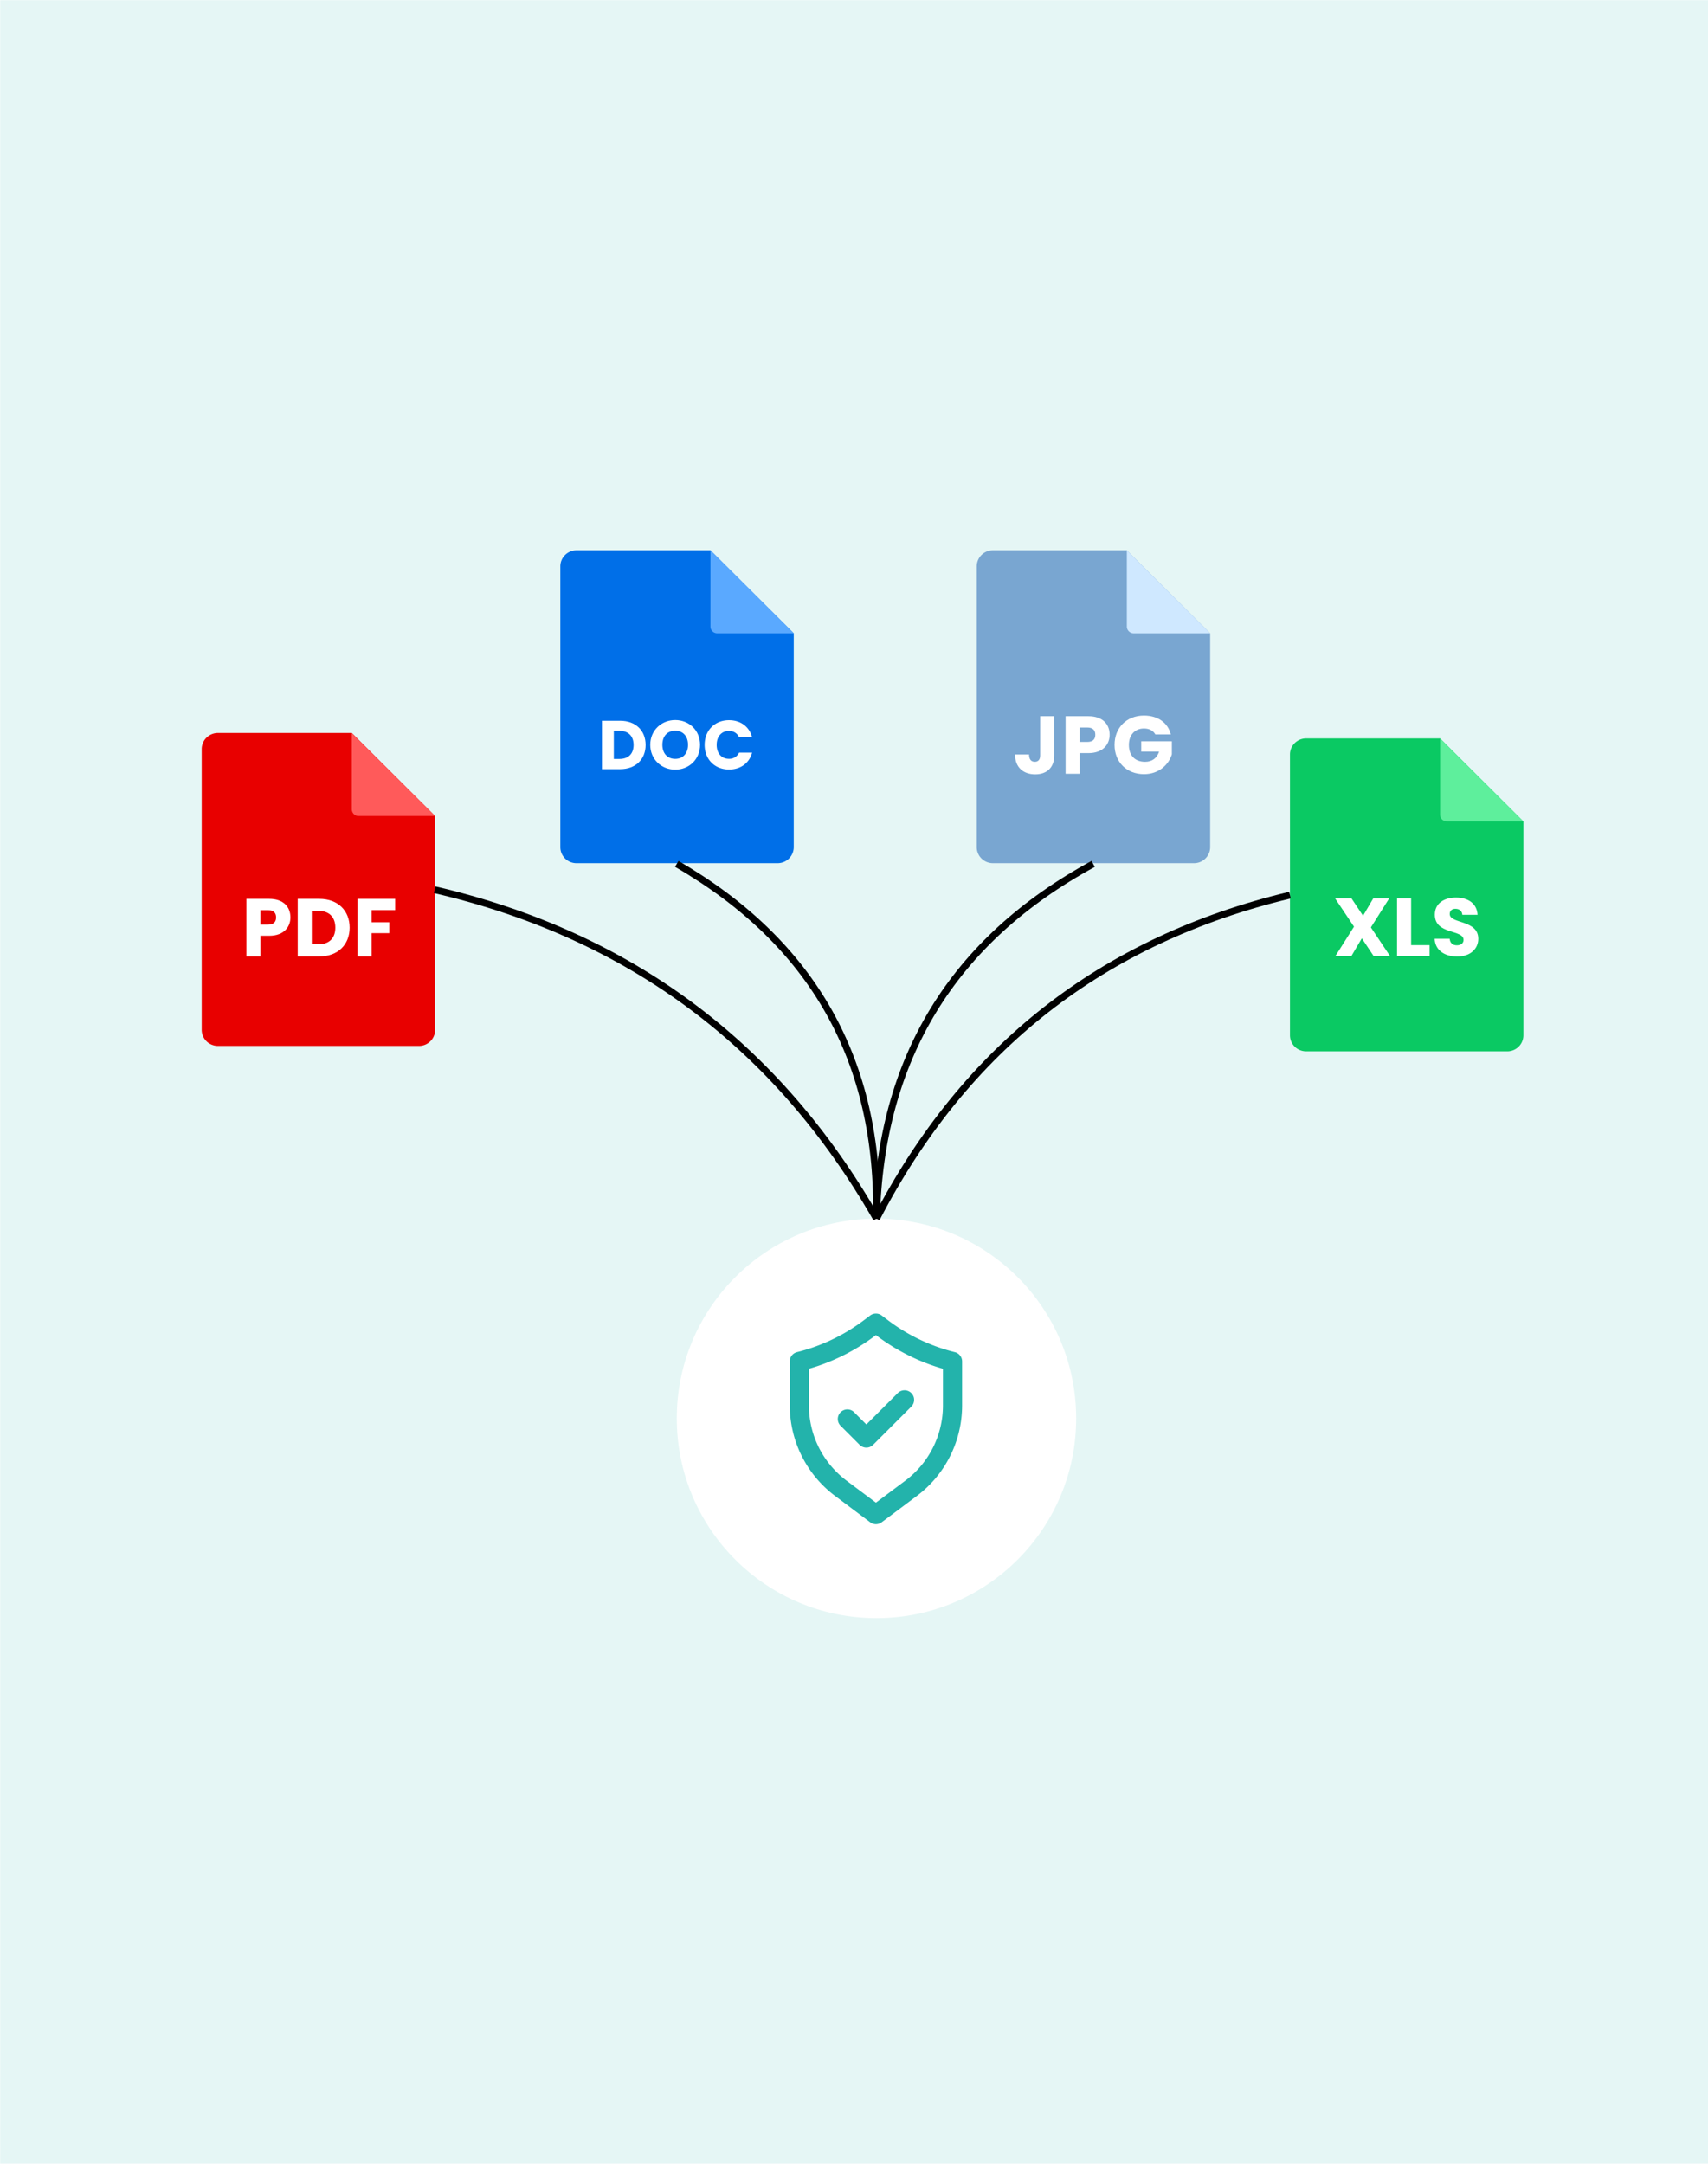 <svg xmlns="http://www.w3.org/2000/svg" xmlns:xlink="http://www.w3.org/1999/xlink" width="1500" zoomAndPan="magnify" viewBox="0 0 1125 1425" height="1900" preserveAspectRatio="xMidYMid meet" version="1.0"><defs><filter x="0%" y="0%" width="100%" height="100%" id="0d7a8c9371"><feColorMatrix values="0 0 0 0 1 0 0 0 0 1 0 0 0 0 1 0 0 0 1 0" color-interpolation-filters="sRGB"/></filter><mask id="08581dd2c4"><g filter="url(#0d7a8c9371)"><rect x="-112.5" width="1350" fill="#000000" y="-142.5" height="1710" fill-opacity=".12"/></g></mask><clipPath id="c3244d6f3a"><path d="M0 0h1125v1425H0Zm0 0" clip-rule="nonzero"/></clipPath><clipPath id="a2d802cdde"><rect x="0" width="1125" y="0" height="1425"/></clipPath><clipPath id="a3fd66257d"><rect x="0" width="1125" y="0" height="1425"/></clipPath><clipPath id="9bf310be5d"><path d="M445.77 802.58h263.06v263.07H445.77Zm0 0" clip-rule="nonzero"/></clipPath><clipPath id="6a9138725d"><path d="M577.3 802.58c-72.64 0-131.53 58.9-131.53 131.54 0 72.64 58.89 131.53 131.53 131.53 72.65 0 131.53-58.9 131.53-131.53 0-72.65-58.88-131.54-131.53-131.54Zm0 0" clip-rule="nonzero"/></clipPath><clipPath id="c0fb07e60d"><path d="M.77.58h263.06v263.07H.77Zm0 0" clip-rule="nonzero"/></clipPath><clipPath id="8a2a30dc80"><path d="M132.3.58C59.66.58.77 59.48.77 132.12c0 72.64 58.89 131.53 131.53 131.53 72.65 0 131.53-58.9 131.53-131.53C263.83 59.47 204.95.58 132.3.58Zm0 0" clip-rule="nonzero"/></clipPath><clipPath id="d64913930a"><rect x="0" width="264" y="0" height="264"/></clipPath><clipPath id="8c2740ca16"><path d="M520 865h114v138.94H520Zm0 0" clip-rule="nonzero"/></clipPath><clipPath id="5c1145ad96"><path d="M369.06 362.32h153.75v206.25H369.06Zm0 0" clip-rule="nonzero"/></clipPath><clipPath id="551158d78d"><path d="M467 362.32h55.81V418H467Zm0 0" clip-rule="nonzero"/></clipPath><clipPath id="2f1fab74e8"><path d="M643.35 362.32H797.1v206.25H643.35Zm0 0" clip-rule="nonzero"/></clipPath><clipPath id="e16b7915ec"><path d="M742 362.32h55.1V418H742Zm0 0" clip-rule="nonzero"/></clipPath><clipPath id="5ff98022eb"><path d="M132.86 482.65h153.75V688.9H132.86Zm0 0" clip-rule="nonzero"/></clipPath><clipPath id="37a05761b3"><path d="M231 482.65h55.61V538H231Zm0 0" clip-rule="nonzero"/></clipPath><clipPath id="e3f7e6b224"><path d="M849.66 486.21h153.75v206.25H849.66Zm0 0" clip-rule="nonzero"/></clipPath><clipPath id="2921bcf27e"><path d="M948 486.21h55.41V541H948Zm0 0" clip-rule="nonzero"/></clipPath></defs><rect x="-112.5" width="1350" fill="#ffffff" y="-142.5" height="1710" fill-opacity="1"/><rect x="-112.5" width="1350" fill="#ffffff" y="-142.5" height="1710" fill-opacity="1"/><g mask="url(#08581dd2c4)"><g><g clip-path="url(#a3fd66257d)"><g><g clip-path="url(#a2d802cdde)"><g clip-path="url(#c3244d6f3a)"><rect x="-409.5" width="1944" fill="#23b3ab" y="-518.7" height="2462.4" fill-opacity="1"/></g></g></g></g></g></g><g clip-path="url(#9bf310be5d)"><g clip-path="url(#6a9138725d)"><g transform="translate(445 802)"><g clip-path="url(#d64913930a)"><g clip-path="url(#c0fb07e60d)"><g clip-path="url(#8a2a30dc80)"><path fill="#ffffff" d="M.77.58h263.06v263.07H.77Zm0 0" fill-opacity="1" fill-rule="nonzero"/></g></g></g></g></g></g><g clip-path="url(#8c2740ca16)"><path fill="#23b3ab" d="M628.93 890.48a121.2 121.2 0 0 1-43.77-20.8l-4.43-3.35a6.17 6.17 0 0 0-3.78-1.26 6.3 6.3 0 0 0-3.78 1.26l-4.42 3.33a121.57 121.57 0 0 1-43.76 20.8 6.27 6.27 0 0 0-4.79 6.14v29.13a74.82 74.82 0 0 0 7.87 33.14 75.6 75.6 0 0 0 9.38 14.35 74.86 74.86 0 0 0 12.42 11.83l23.3 17.48a6.27 6.27 0 0 0 7.56 0l23.34-17.48a74.5 74.5 0 0 0 29.63-59.32V896.6a6.21 6.21 0 0 0-1.33-3.88 6.26 6.26 0 0 0-3.44-2.24Zm-7.84 35.25a61.85 61.85 0 0 1-24.59 49.24l-19.55 14.63-19.54-14.63a62.4 62.4 0 0 1-14.53-15.55 61.71 61.71 0 0 1-10.06-33.69v-24.3a134.2 134.2 0 0 0 43.5-21.7l.63-.47.63.48a133.97 133.97 0 0 0 43.51 21.69Zm0 0" fill-opacity="1" fill-rule="nonzero"/></g><path fill="#23b3ab" d="M562.5 929.97a6.2 6.2 0 0 0-4.44-1.77 6.32 6.32 0 0 0-4.48 10.69l12.6 12.61a6.1 6.1 0 0 0 2.05 1.37 6.26 6.26 0 0 0 4.83 0 6.36 6.36 0 0 0 2.05-1.37l25.21-25.22a6.2 6.2 0 0 0 1.77-4.44 5.82 5.82 0 0 0-.48-2.38 6.5 6.5 0 0 0-1.36-2.02 6.19 6.19 0 0 0-3.19-1.72 6.4 6.4 0 0 0-4.7.88 6.2 6.2 0 0 0-.95.76l-20.76 20.76Zm0 0" fill-opacity="1" fill-rule="nonzero"/><g clip-path="url(#5c1145ad96)"><path fill="#006fe8" d="M522.81 417.07v140.82a10.73 10.73 0 0 1-1.79 5.88 10.58 10.58 0 0 1-8.84 4.7H379.7a10.6 10.6 0 0 1-10.63-10.58V373a10.5 10.5 0 0 1 3.12-7.49 10.65 10.65 0 0 1 7.51-3.1h88.25Zm0 0" fill-opacity="1" fill-rule="nonzero"/></g><g clip-path="url(#551158d78d)"><path fill="#5aa9ff" d="M522.81 417.07H472.4a4.67 4.67 0 0 1-2.47-.75 4.84 4.84 0 0 1-1.23-1.23 4.13 4.13 0 0 1-.67-1.6 4.29 4.29 0 0 1-.08-.87V362.4Zm0 0" fill-opacity="1" fill-rule="nonzero"/></g><path fill="#ffffff" d="M408.48 474.68H396.5v31.86h11.98c10.21 0 16.77-6.5 16.77-15.93 0-9.49-6.56-15.93-16.77-15.93Zm-.5 25.14h-3.69V481.3h3.7c5.87 0 9.33 3.45 9.33 9.3 0 5.86-3.46 9.22-9.34 9.22Zm0 0" fill-opacity="1" fill-rule="nonzero"/><path fill="#ffffff" d="M444.75 474.22c-9.06 0-16.45 6.72-16.45 16.3 0 9.57 7.39 16.34 16.45 16.34 9.07 0 16.36-6.77 16.36-16.34 0-9.58-7.24-16.3-16.36-16.3Zm0 25.55c-5.19 0-8.47-3.67-8.47-9.26 0-5.67 3.28-9.26 8.47-9.26 5.1 0 8.43 3.59 8.43 9.26 0 5.59-3.32 9.26-8.43 9.26Zm0 0" fill-opacity="1" fill-rule="nonzero"/><path fill="#ffffff" d="M480.1 499.73c-4.77 0-8.05-3.54-8.05-9.17s3.28-9.17 8.06-9.17a7.05 7.05 0 0 1 6.7 4.09h8.56c-1.82-6.9-7.56-11.17-15.17-11.17-9.43 0-16.08 6.72-16.08 16.25 0 9.53 6.65 16.21 16.08 16.21 7.61 0 13.35-4.22 15.18-11.12h-8.57a7.05 7.05 0 0 1-6.7 4.08Zm0 0" fill-opacity="1" fill-rule="nonzero"/><g clip-path="url(#2f1fab74e8)"><path fill="#79a6d1" d="M797.1 417.07v140.82a10.43 10.43 0 0 1-1.8 5.88 10.58 10.58 0 0 1-8.83 4.7h-132.5a10.54 10.54 0 0 1-5.9-1.78 10.42 10.42 0 0 1-3.91-4.75 10.33 10.33 0 0 1-.81-4.05V373a10.5 10.5 0 0 1 3.11-7.49 10.65 10.65 0 0 1 7.52-3.1h88.24Zm0 0" fill-opacity="1" fill-rule="nonzero"/></g><g clip-path="url(#e16b7915ec)"><path fill="#cfe8ff" d="M797.1 417.07h-50.42a4.67 4.67 0 0 1-2.48-.75 4.84 4.84 0 0 1-1.23-1.23 4.37 4.37 0 0 1-.75-2.46V362.4Zm0 0" fill-opacity="1" fill-rule="nonzero"/></g><path fill="#ffffff" d="M685.13 471.67h9.26v25.8c0 8.16-4.98 12.48-12.52 12.48-7.8 0-13.28-4.54-13.28-13.07h9.22c0 3.25 1.4 4.8 3.8 4.8 2.22 0 3.52-1.4 3.52-4.2Zm45.75 12.2c0 6.26-4.29 12.1-13.99 12.1h-5.75v13.6h-9.26v-37.9h15.01c9.32 0 13.99 5.23 13.99 12.2Zm-9.44 0c0-2.92-1.57-4.75-5.26-4.75h-5.04v9.5h5.04c3.7 0 5.26-1.83 5.26-4.75Zm30.25 4.32v6.8h11.77c-1.41 4.27-4.61 6.7-9.22 6.7-6.66 0-10.68-4.1-10.68-11.12 0-6.59 3.96-10.8 9.92-10.8 3.47 0 6.07 1.35 7.48 3.89h10.24c-2-7.78-8.61-12.42-17.72-12.42-11.39 0-19.36 7.99-19.36 19.33 0 11.34 8.03 19.27 19.41 19.27 10.03 0 16.37-6.53 18.33-13.06v-8.6Zm0 0" fill-opacity="1" fill-rule="nonzero"/><g clip-path="url(#5ff98022eb)"><path fill="#e80000" d="M286.6 537.4v140.82a10.5 10.5 0 0 1-4.71 8.8 10.46 10.46 0 0 1-3.84 1.59c-.68.13-1.37.2-2.07.2H143.49a10.85 10.85 0 0 1-5.9-1.78 10.62 10.62 0 0 1-4.73-8.8v-184.9a10.5 10.5 0 0 1 4.73-8.8 10.66 10.66 0 0 1 5.9-1.8h88.24Zm0 0" fill-opacity="1" fill-rule="nonzero"/></g><g clip-path="url(#37a05761b3)"><path fill="#ff5a5a" d="M286.6 537.4h-50.4a4.33 4.33 0 0 1-2.48-.75 4.16 4.16 0 0 1-1.23-1.22 4.42 4.42 0 0 1-.76-2.47v-50.22Zm0 0" fill-opacity="1" fill-rule="nonzero"/></g><path fill="#ffffff" d="M177.3 591.97H162.3v37.9h9.26v-13.6h5.75c9.7 0 13.99-5.83 13.99-12.1 0-6.96-4.66-12.2-13.99-12.2Zm-.7 16.96h-5.05v-9.5h5.04c3.7 0 5.26 1.83 5.26 4.75 0 2.91-1.57 4.75-5.26 4.75Zm0 0" fill-opacity="1" fill-rule="nonzero"/><path fill="#ffffff" d="M210.37 591.97H196.1v37.9h14.26c12.14 0 19.94-7.71 19.94-18.94 0-11.29-7.8-18.96-19.94-18.96Zm-.6 29.92h-4.4v-22.03h4.4c7 0 11.11 4.1 11.11 11.07 0 6.96-4.12 10.96-11.11 10.96Zm0 0" fill-opacity="1" fill-rule="nonzero"/><path fill="#ffffff" d="M260.29 599.37v-7.4h-24.77v37.9h9.27v-15.33h11.6v-7.18h-11.6v-7.99Zm0 0" fill-opacity="1" fill-rule="nonzero"/><g clip-path="url(#e3f7e6b224)"><path fill="#0ac963" d="M1003.4 540.96V681.8a10.5 10.5 0 0 1-4.72 8.8 10.6 10.6 0 0 1-5.9 1.78h-132.5a10.85 10.85 0 0 1-5.9-1.78 10.62 10.62 0 0 1-4.72-8.8v-184.9a10.5 10.5 0 0 1 4.72-8.8 10.52 10.52 0 0 1 5.9-1.79h88.25Zm0 0" fill-opacity="1" fill-rule="nonzero"/></g><g clip-path="url(#2921bcf27e)"><path fill="#5eef9c" d="M1003.4 540.96H953a4.32 4.32 0 0 1-2.48-.75 4.34 4.34 0 0 1-1.9-2.82 4.6 4.6 0 0 1-.08-.87V486.3Zm0 0" fill-opacity="1" fill-rule="nonzero"/></g><path fill="#ffffff" d="m902.95 610.76 12.58 18.8h-10.79L897 617.94l-6.84 11.6h-10.52l12.2-19.27-12.47-18.63h10.79l7.64 11.45 6.73-11.45h10.51Zm26.51-19.1h-9.27v37.9h21.41v-7.13h-12.14Zm25.42 10.3c0-2.37 1.68-3.5 3.9-3.45 2.5.05 4.24 1.51 4.4 3.94h10.03c-.39-7.24-5.97-11.34-14.26-11.34-7.97 0-13.88 4-13.88 11.18-.1 13.44 18.92 9.66 18.92 16.68 0 2.22-1.74 3.57-4.44 3.57-2.6 0-4.45-1.4-4.72-4.33h-9.87c.27 7.67 6.67 11.72 14.86 11.72 8.89 0 13.87-5.29 13.87-11.66 0-12.7-18.8-9.72-18.8-16.3Zm0 0" fill-opacity="1" fill-rule="nonzero"/><path stroke-linecap="butt" fill="none" stroke-linejoin="miter" d="M286.27 585.96c128.5 29.9 225.5 102.11 291.03 216.63" stroke="#000000" stroke-width="4.5" stroke-opacity="1" stroke-miterlimit="4"/><path stroke-linecap="butt" fill="none" stroke-linejoin="miter" d="M445.76 568.93c89.8 52.02 133.65 129.9 131.54 233.66" stroke="#000000" stroke-width="4.5" stroke-opacity="1" stroke-miterlimit="4"/><path stroke-linecap="butt" fill="none" stroke-linejoin="miter" d="M577.3 802.58c2.58-105.38 50.17-183.26 142.75-233.65" stroke="#000000" stroke-width="4.5" stroke-opacity="1" stroke-miterlimit="4"/><path stroke-linecap="butt" fill="none" stroke-linejoin="miter" d="M577.3 802.58C635.6 690.02 726.38 619 849.66 589.52" stroke="#000000" stroke-width="4.5" stroke-opacity="1" stroke-miterlimit="4"/></svg>